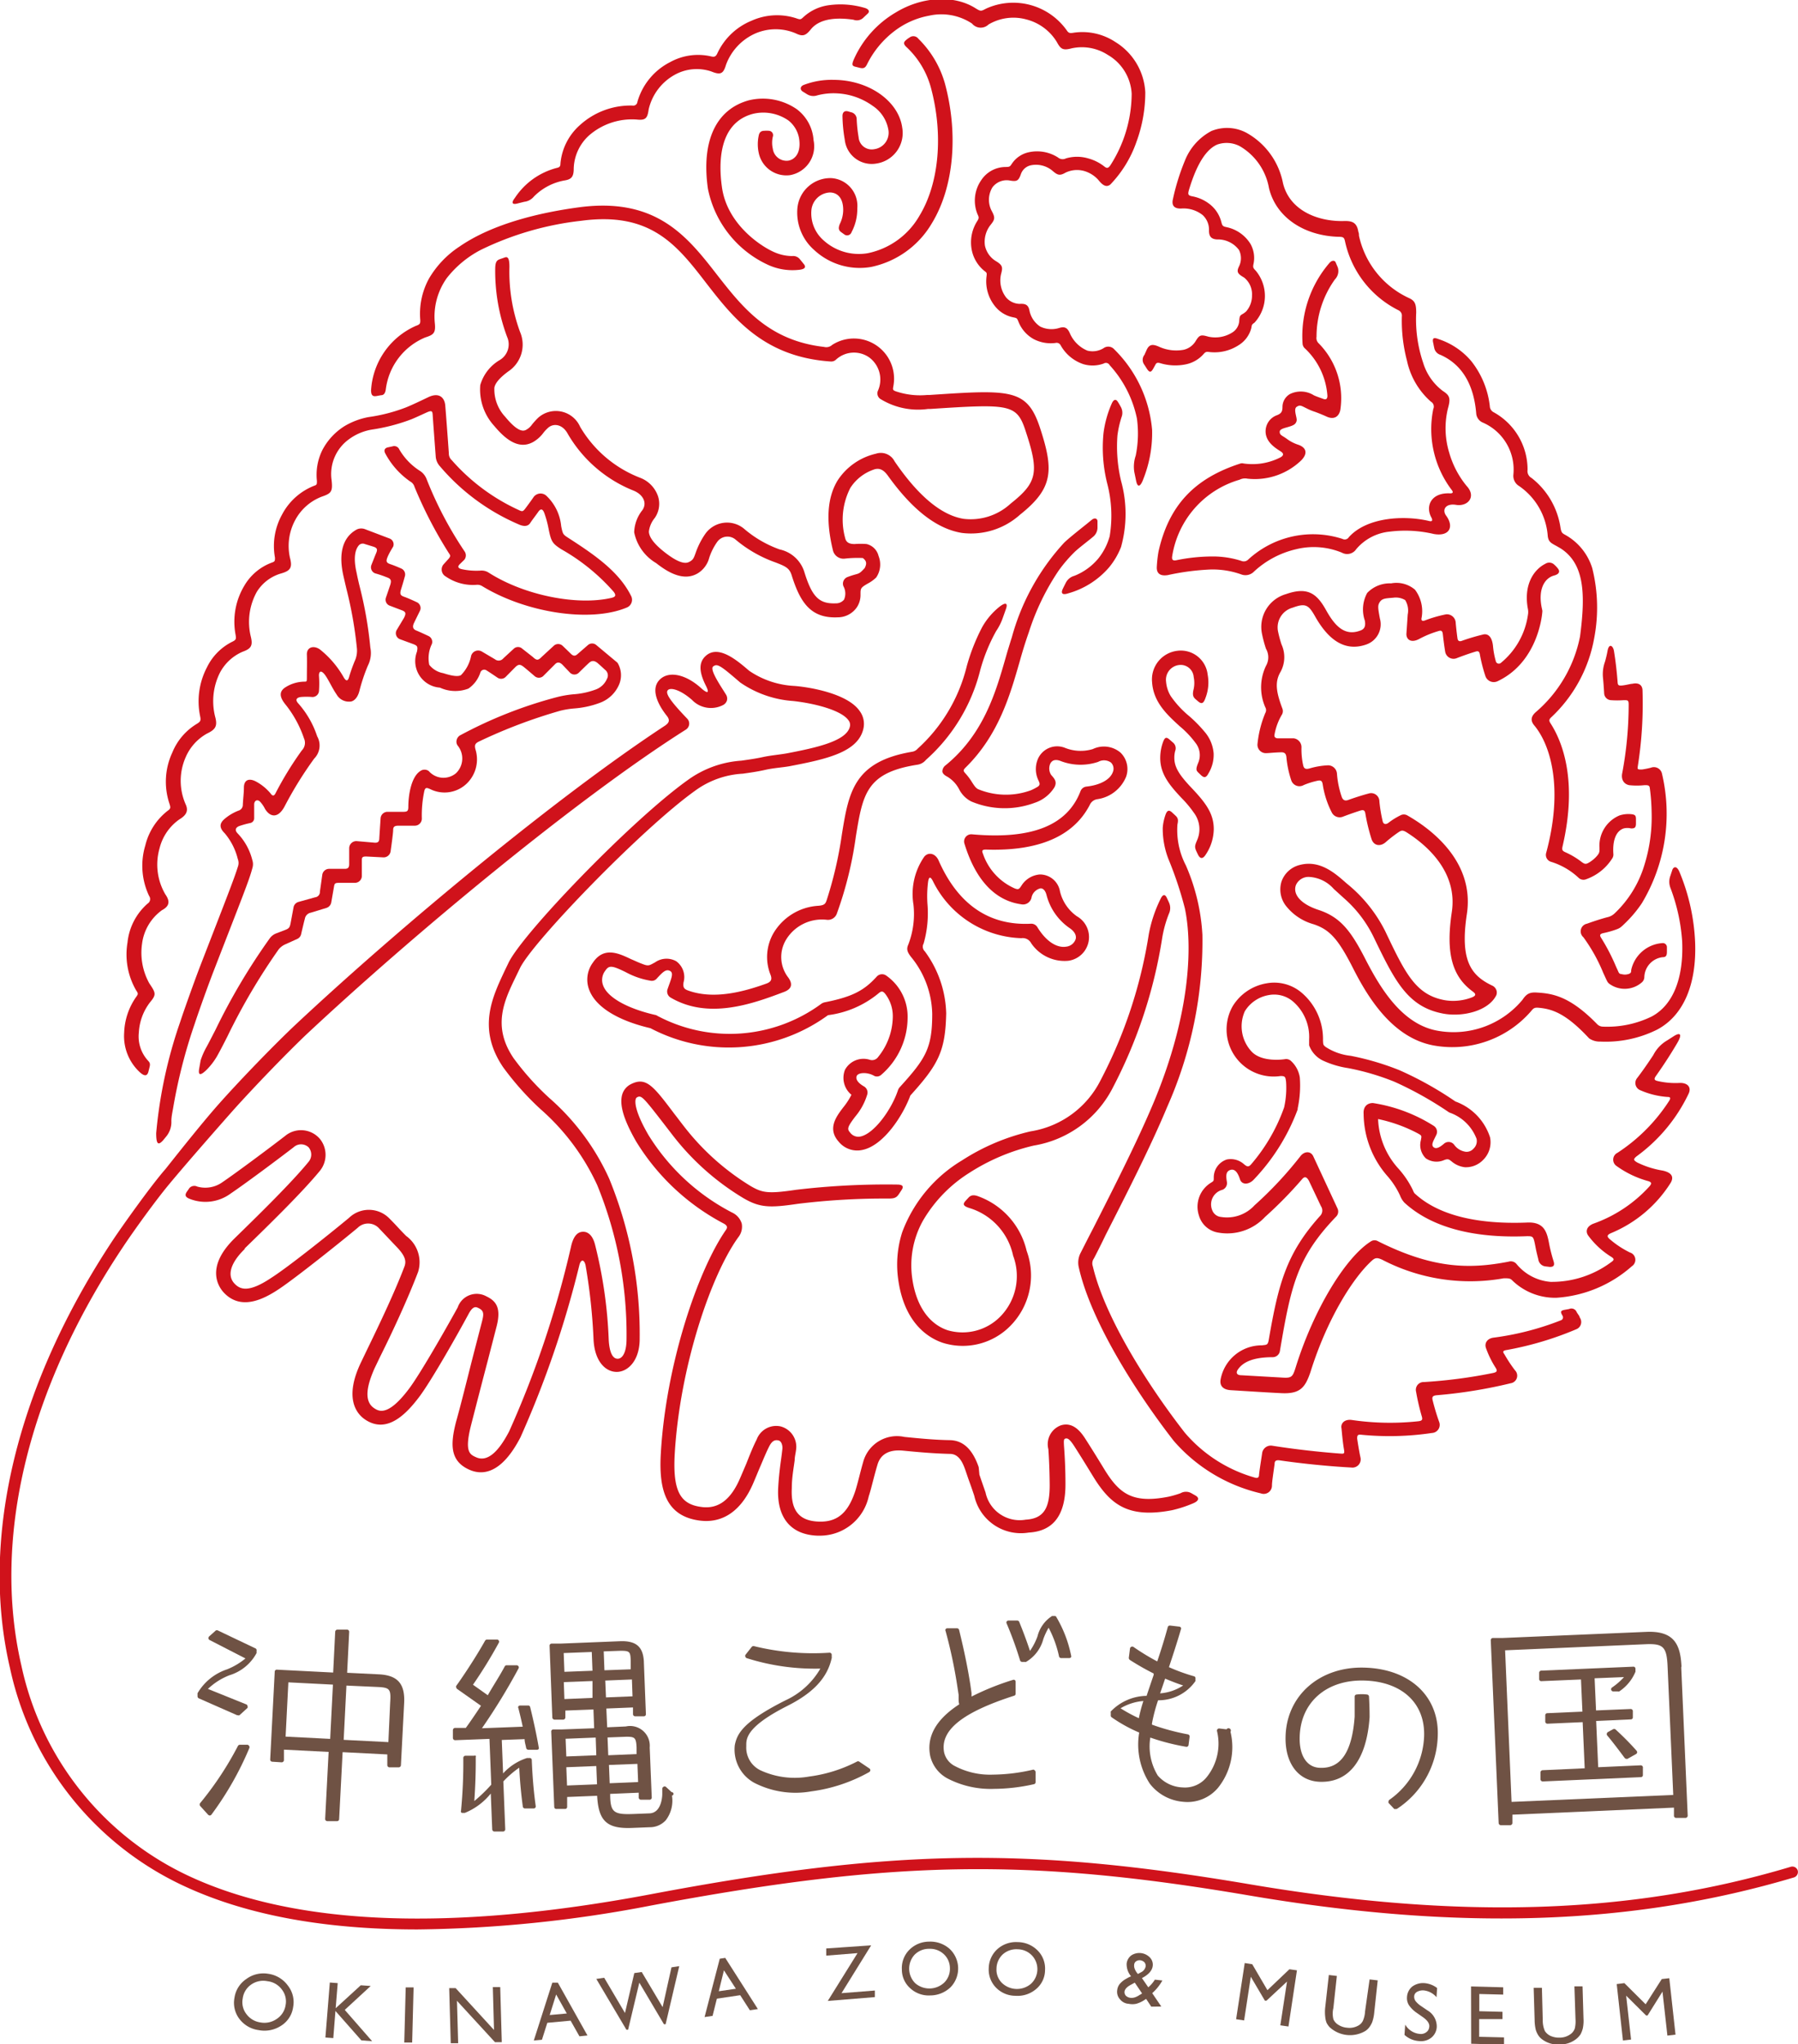 <svg id="レイヤー_2" data-name="レイヤー 2" xmlns="http://www.w3.org/2000/svg" viewBox="0 0 150.46 171"><defs><style>.cls-1{fill:#6f5244;}.cls-2{fill:#d0121b;}</style></defs><path class="cls-1" d="M117.55,175.38a2.44,2.44,0,0,1,1.65,1,2.23,2.23,0,0,1,.43,1.79,2.19,2.19,0,0,1-1,1.55,2.54,2.54,0,0,1-1.89.37,2.41,2.41,0,0,1-1.61-.94,2.22,2.22,0,0,1-.41-1.76,2.29,2.29,0,0,1,1-1.58A2.41,2.41,0,0,1,117.55,175.38Zm-.07.62a1.76,1.76,0,0,0-1.36.28,1.67,1.67,0,0,0-.71,1.17,1.62,1.62,0,0,0,.31,1.3,1.76,1.76,0,0,0,1.18.7,1.8,1.8,0,0,0,1.35-.29A1.68,1.68,0,0,0,119,178a1.62,1.62,0,0,0-.31-1.3A1.73,1.73,0,0,0,117.48,176Z" transform="translate(-95.1 -10.27)"/><path class="cls-1" d="M125.29,176.34l.83.06-2.17,2,2.29,2.62-.9-.07-2.17-2.46-.18,2.27-.66-.05.37-4.6.66.05-.17,2.1Z" transform="translate(-95.1 -10.27)"/><path class="cls-1" d="M129.05,176.52l.66,0-.12,4.61-.66,0Z" transform="translate(-95.1 -10.27)"/><path class="cls-1" d="M136.34,176.49l.62,0,.13,4.61h-.57l-3.18-3.46.1,3.55h-.62l-.13-4.61h.54l3.21,3.5Z" transform="translate(-95.1 -10.27)"/><path class="cls-1" d="M141.32,176.12l.46,0,2.48,4.42-.67.07-.74-1.31-1.95.18-.45,1.42-.68.06Zm1.21,2.58-.89-1.59-.54,1.72Z" transform="translate(-95.1 -10.27)"/><path class="cls-1" d="M151.29,174.84l.65-.1-1.14,4.86-.14,0-2.06-3.48-.94,3.94-.14,0L145,175.81l.66-.1,1.74,2.95.78-3.34.62-.09,1.75,2.94Z" transform="translate(-95.1 -10.27)"/><path class="cls-1" d="M155.33,174.12l.46-.07,2.73,4.28-.67.1-.81-1.26-1.95.29-.36,1.44-.67.1Zm1.35,2.51-1-1.54-.43,1.75Z" transform="translate(-95.1 -10.27)"/><path class="cls-1" d="M164.24,173.26,168,173l-2.48,4,2.79-.22,0,.55-3.94.32,2.49-4-2.62.21Z" transform="translate(-95.1 -10.27)"/><path class="cls-1" d="M172.85,172.69a2.42,2.42,0,0,1,1.71.6,2.25,2.25,0,0,1,.08,3.22,2.47,2.47,0,0,1-1.71.68,2.27,2.27,0,0,1-1.66-.6,2.08,2.08,0,0,1-.7-1.57,2.16,2.16,0,0,1,.62-1.64A2.33,2.33,0,0,1,172.85,172.69Zm0,.6a1.68,1.68,0,0,0-1.22.5,1.72,1.72,0,0,0,.06,2.38,1.81,1.81,0,0,0,2.44-.07,1.61,1.61,0,0,0,.46-1.21,1.59,1.59,0,0,0-.52-1.16A1.67,1.67,0,0,0,172.89,173.29Z" transform="translate(-95.1 -10.27)"/><path class="cls-1" d="M180.27,172.73a2.37,2.37,0,0,1,1.67.71,2.13,2.13,0,0,1,.61,1.64,2.07,2.07,0,0,1-.74,1.57,2.39,2.39,0,0,1-1.74.57,2.28,2.28,0,0,1-1.63-.69,2.15,2.15,0,0,1-.6-1.62,2.21,2.21,0,0,1,.73-1.6A2.34,2.34,0,0,1,180.27,172.73Zm0,.6a1.7,1.7,0,0,0-1.25.42,1.65,1.65,0,0,0-.53,1.19,1.55,1.55,0,0,0,.44,1.19,1.81,1.81,0,0,0,2.44.09,1.67,1.67,0,0,0,.09-2.37A1.68,1.68,0,0,0,180.27,173.33Z" transform="translate(-95.1 -10.27)"/><path class="cls-1" d="M191.44,178.13l-.43-.65-.25.16h0a2.41,2.41,0,0,1-.58.25,1.55,1.55,0,0,1-.63,0,1,1,0,0,1-.73-.38.92.92,0,0,1-.23-.76,1,1,0,0,1,.22-.53,1.91,1.91,0,0,1,.56-.44h0a2.66,2.66,0,0,1,.38-.19,1.56,1.56,0,0,1-.37-1.07,1,1,0,0,1,.39-.68,1.23,1.23,0,0,1,1.56.18.86.86,0,0,1,.23.72q-.08.57-.9,1l0,0,.53.77a2.65,2.65,0,0,0,.55-.64l.63.07a4.08,4.08,0,0,1-.85,1.06l.76,1.12Zm-.92-1,.15-.11-.61-.9-.29.16q-.53.27-.57.6a.45.45,0,0,0,.12.34.67.67,0,0,0,.37.17.89.89,0,0,0,.41-.05A1.65,1.65,0,0,0,190.52,177.11Zm-.21-1.73.26-.14a.69.69,0,0,0,.4-.5.46.46,0,0,0-.1-.34.58.58,0,0,0-.34-.17.51.51,0,0,0-.35.08.37.37,0,0,0-.17.28.72.72,0,0,0,.06.39A1.29,1.29,0,0,0,190.31,175.38Z" transform="translate(-95.1 -10.27)"/><path class="cls-1" d="M203,175l.63.09-.71,4.7-.68-.1.56-3.66-1.72,1.6-.13,0-1.18-2-.56,3.65-.67-.1.72-4.7.63.1,1.27,2.17Z" transform="translate(-95.1 -10.27)"/><path class="cls-1" d="M209.71,175.85l.68.08-.29,2.68a3.37,3.37,0,0,1-.17.81,2,2,0,0,1-.25.44,1.3,1.3,0,0,1-.32.3,2.52,2.52,0,0,1-3-.32,1.78,1.78,0,0,1-.25-.36A1.83,1.83,0,0,1,206,179a3.38,3.38,0,0,1,0-.84l.3-2.68.67.08-.29,2.68a2,2,0,0,0,0,.94,1,1,0,0,0,.42.47,1.58,1.58,0,0,0,.72.24,1.51,1.51,0,0,0,1-.21.9.9,0,0,0,.33-.37,2.22,2.22,0,0,0,.18-.78Z" transform="translate(-95.1 -10.27)"/><path class="cls-1" d="M214.16,179l-.5-.35A2.45,2.45,0,0,1,213,178a1.1,1.1,0,0,1-.16-.67,1.21,1.21,0,0,1,.45-.89,1.53,1.53,0,0,1,1-.28,2,2,0,0,1,1.07.41l-.05.77a1.61,1.61,0,0,0-1.07-.57,1,1,0,0,0-.56.12.46.46,0,0,0-.24.38.64.64,0,0,0,.13.41,2.1,2.1,0,0,0,.48.42l.5.34a1.56,1.56,0,0,1,.78,1.38,1.23,1.23,0,0,1-.45.9,1.38,1.38,0,0,1-1,.29,2,2,0,0,1-1.25-.52l.06-.86a1.57,1.57,0,0,0,1.22.78.75.75,0,0,0,.54-.14.59.59,0,0,0,.25-.43C214.75,179.56,214.56,179.28,214.16,179Z" transform="translate(-95.1 -10.27)"/><path class="cls-1" d="M218.2,176.44l2.69.07v.61l-2-.05,0,1.44,1.94.05v.61l-1.95,0,0,1.48,2.08.05,0,.61-2.75-.08Z" transform="translate(-95.1 -10.27)"/><path class="cls-1" d="M226.85,176.43l.68,0,.08,2.7a3.14,3.14,0,0,1-.06.83,2.31,2.31,0,0,1-.18.47,1.75,1.75,0,0,1-.28.33,2.14,2.14,0,0,1-1.46.53,2.18,2.18,0,0,1-1.5-.44,1.3,1.3,0,0,1-.3-.32,1.89,1.89,0,0,1-.21-.45,3.67,3.67,0,0,1-.1-.84l-.08-2.69.69,0,.07,2.7a2.18,2.18,0,0,0,.18.92,1.14,1.14,0,0,0,.48.41,1.72,1.72,0,0,0,.74.14,1.53,1.53,0,0,0,1-.35,1,1,0,0,0,.28-.41,2.64,2.64,0,0,0,.06-.79Z" transform="translate(-95.1 -10.27)"/><path class="cls-1" d="M234.16,175.82l.63-.07.52,4.72-.68.08-.41-3.68-1.25,2h-.12l-1.67-1.66.41,3.67-.68.08-.52-4.72.64-.08,1.78,1.77Z" transform="translate(-95.1 -10.27)"/><path class="cls-1" d="M183.38,145.45h-.24a2.83,2.83,0,0,0-1.22,1.7,5.2,5.2,0,0,1-.63,1.22c-.22-.67-.49-1.42-.9-2.43a.18.18,0,0,0-.17-.11h-.73a.18.18,0,0,0-.15.08.17.17,0,0,0,0,.17,30.38,30.38,0,0,1,1.12,3.08.18.18,0,0,0,.17.13h.23a.17.17,0,0,0,.1,0,3.15,3.15,0,0,0,1.45-1.92,5.83,5.83,0,0,1,.44-.94,9.29,9.29,0,0,1,.87,2.39.18.18,0,0,0,.18.15h.69a.21.21,0,0,0,.14-.07.2.2,0,0,0,0-.15,10.3,10.3,0,0,0-1.22-3.19A.16.16,0,0,0,183.38,145.45Z" transform="translate(-95.1 -10.27)"/><path class="cls-1" d="M181.53,158.31a15.31,15.31,0,0,1-3.36.41A6.31,6.31,0,0,1,175,158a1.71,1.71,0,0,1-.89-1.12c-.37-1.85,1.49-3.36,5.85-4.76a.17.17,0,0,0,.13-.17v-1a.18.18,0,0,0-.08-.15.21.21,0,0,0-.16,0,21.83,21.83,0,0,0-3.45,1.39v0l0-.29-.09-.64v0c-.21-1.38-.53-2.94-.95-4.64a.17.17,0,0,0-.17-.14h-.82a.17.17,0,0,0-.14.07.16.16,0,0,0,0,.16,40.82,40.82,0,0,1,1,4.75l.09.59,0,.31c0,.16,0,.32.05.48-1.93,1.25-2.75,2.69-2.43,4.31a2.88,2.88,0,0,0,1.43,1.88,7.82,7.82,0,0,0,3.92.88,15.44,15.44,0,0,0,3.33-.39.17.17,0,0,0,.14-.17v-.84a.17.17,0,0,0-.07-.14A.14.14,0,0,0,181.53,158.31Z" transform="translate(-95.1 -10.27)"/><path class="cls-1" d="M115.82,156.22l-.64,0a.19.19,0,0,0-.17.1,27.19,27.19,0,0,1-3.16,4.78.2.2,0,0,0,0,.24l.67.74a.26.26,0,0,0,.13.06h0a.21.21,0,0,0,.14-.07,26.48,26.48,0,0,0,3.17-5.56.2.2,0,0,0,0-.17A.24.24,0,0,0,115.82,156.22Z" transform="translate(-95.1 -10.27)"/><path class="cls-1" d="M116.5,148.17l-3.15-1.5a.18.18,0,0,0-.2,0l-.55.49a.25.25,0,0,0-.06.16.21.21,0,0,0,.1.14l3,1.54a5.74,5.74,0,0,1-1.53.91,4.5,4.5,0,0,0-2.48,2,.25.25,0,0,0,0,.07v.18a.19.19,0,0,0,.11.18l3.2,1.41H115a.18.18,0,0,0,.14,0l.67-.61a.18.18,0,0,0,0-.16.16.16,0,0,0-.11-.14l-3.2-1.29a5.5,5.5,0,0,1,1.79-1.14,3.84,3.84,0,0,0,2.28-1.86s0,0,0-.06v-.13A.18.18,0,0,0,116.5,148.17Z" transform="translate(-95.1 -10.27)"/><path class="cls-1" d="M126.81,150.33l-2.66-.13.17-3.42a.18.18,0,0,0-.17-.19l-.81,0a.19.19,0,0,0-.19.18l-.17,3.41-4.7-.24a.17.17,0,0,0-.19.17l-.38,7.34a.18.18,0,0,0,.18.19l.78.05a.19.19,0,0,0,.19-.18l0-.88,3.74.19-.29,5.6a.18.18,0,0,0,.17.19l.81,0a.17.17,0,0,0,.19-.17l.29-5.6,3.74.19,0,.88a.19.19,0,0,0,.17.2l.78,0a.19.19,0,0,0,.19-.18l.27-5.2C129,151.12,128.38,150.41,126.81,150.33Zm-.06,1.06c1,.05,1.07.21,1,1.32L127.6,156l-3.74-.19.23-4.54ZM119,155.54l.23-4.54,3.73.19-.23,4.54Z" transform="translate(-95.1 -10.27)"/><path class="cls-1" d="M139.35,152.94l-.74,0a.17.17,0,0,0-.13.07.14.14,0,0,0,0,.15c.12.48.25,1,.36,1.55l-3.41.13a52.13,52.13,0,0,0,3.06-5,.17.17,0,0,0,0-.18.19.19,0,0,0-.16-.09l-.84,0a.19.19,0,0,0-.15.09c-.45.85-1,1.67-1.42,2.42l-1.24-.88a38.82,38.82,0,0,0,2.16-3.51.17.17,0,0,0,0-.18.17.17,0,0,0-.16-.09l-.84,0a.2.2,0,0,0-.15.1c-1,1.78-2.19,3.46-2.2,3.48l-.21.29a.17.17,0,0,0,0,.14.19.19,0,0,0,.07.12l2,1.41c-.58.88-1.05,1.55-1.27,1.85l-.9,0a.19.19,0,0,0-.18.19l0,.67a.19.19,0,0,0,.19.17l2.87-.11.15,3.83a12.88,12.88,0,0,1-1.42,1.37c.09-1.25.13-2.54.12-3.66a.19.19,0,0,0,0-.13.19.19,0,0,0-.14,0l-.72,0a.18.18,0,0,0-.18.18,41.88,41.88,0,0,1-.19,4.41.24.24,0,0,0,0,.14.16.16,0,0,0,.14.05H134a5.38,5.38,0,0,0,2.17-1.62l.12,3a.19.19,0,0,0,.19.18l.72,0a.19.19,0,0,0,.18-.19l-.16-4a8.09,8.09,0,0,1,1.33-1.15c.06,1.16.16,2.23.3,3.25a.18.18,0,0,0,.19.16l.72,0a.17.17,0,0,0,.17-.2c-.21-1.5-.29-2.85-.33-3.85a.17.17,0,0,0-.19-.17h-.21a4.59,4.59,0,0,0-2,1.29l-.11-2.8,1.91-.07c0,.25.09.5.13.74a.19.19,0,0,0,.19.15l.73,0a.17.17,0,0,0,.13-.07.18.18,0,0,0,0-.14c-.17-1-.45-2.29-.71-3.34A.19.19,0,0,0,139.35,152.94Z" transform="translate(-95.1 -10.27)"/><path class="cls-1" d="M151.31,160.19l-.49-.45a.17.17,0,0,0-.2,0,.19.19,0,0,0-.1.17l0,.45s0,1.56-1.07,1.6l-1.29.05c-1.71.07-2-.12-2-1.68l2.39-.1v.41a.19.19,0,0,0,.19.18l.72,0a.18.18,0,0,0,.18-.18l-.17-4.15s0,0,0,0a.43.43,0,0,1,0-.05,1.65,1.65,0,0,0-2-1.75l-1.56.07-.07-1.57,2.23-.09,0,.57a.18.18,0,0,0,.19.17l.72,0a.17.17,0,0,0,.17-.19l-.17-4.35a.08.08,0,0,0,0,0s0,0,0-.05c-.07-1.24-.66-1.74-2-1.69l-5,.2h-.36l-.36,0a.17.17,0,0,0-.17.18l.23,6a.19.19,0,0,0,.19.18l.73,0a.19.19,0,0,0,.17-.19l0-.57,2.35-.09.06,1.57-2.7.1-.36,0h-.36a.17.17,0,0,0-.17.19l.25,6.29a.17.17,0,0,0,.19.17l.72,0a.17.17,0,0,0,.17-.18l0-.82,2.51-.1c.11,2.11.82,2.77,2.9,2.69l1.51-.06a1.8,1.8,0,0,0,1.33-.58,2.69,2.69,0,0,0,.52-2.07A.14.14,0,0,0,151.31,160.19Zm-5.25-2.28,2.38-.09.06,1.52-2.38.1ZM145,157.1l-2.51.1-.06-1.48,2.52-.1Zm1,0-.06-1.49,1.57-.06c.72,0,.82.08.86.9l0,.55Zm-3.51,1L145,158l.06,1.53-2.51.1Zm5.49-7.34.05,1.41-2.22.09-.06-1.41Zm-3.3-.73-2.35.09-.06-1.57,2.35-.09Zm0,.86,0,1.41-2.35.1-.05-1.42Zm1-.9-.06-1.58,1.41-.05c.79,0,.82.09.85.84l0,.71Z" transform="translate(-95.1 -10.27)"/><path class="cls-1" d="M167,157.63a.19.19,0,0,0-.19,0,12.11,12.11,0,0,1-4,1.25,6.84,6.84,0,0,1-4.07-.52,2.1,2.1,0,0,1-1.19-2l0-.14c0-.59.13-1.58,3.46-3.26,2.16-1.09,3.33-2.35,3.69-4a.06.06,0,0,0,0-.06l0-.22a.18.18,0,0,0-.18-.16,20.77,20.77,0,0,1-6.33-.55.2.2,0,0,0-.19.07l-.52.66a.2.2,0,0,0,0,.17.17.17,0,0,0,.12.11,18.88,18.88,0,0,0,6.15.87,6.49,6.49,0,0,1-2.91,2.65c-3.6,1.81-4.06,2.81-4.25,3.75a.23.23,0,0,1,0,0h0a3.17,3.17,0,0,0,1.62,3.15,7.55,7.55,0,0,0,4.78.72,13.5,13.5,0,0,0,4.84-1.61.2.2,0,0,0,.1-.15.17.17,0,0,0-.07-.15Z" transform="translate(-95.1 -10.27)"/><path class="cls-1" d="M235.81,149.66a.43.43,0,0,0,0,0c-.09-1.86-.64-3-3-2.88l-12,.51-.39,0-.39,0a.18.18,0,0,0-.18.19l.66,15.29a.19.19,0,0,0,.19.18l.78,0a.19.19,0,0,0,.18-.19l0-.69,13.52-.59,0,.69a.18.18,0,0,0,.19.17l.78,0a.19.19,0,0,0,.18-.19l-.54-12.39ZM221.59,161l-.54-12.68,11.78-.51c1.48-.06,1.75.23,1.82,1.93l.47,10.68Z" transform="translate(-95.1 -10.27)"/><path class="cls-1" d="M230.28,154.93a.2.2,0,0,0-.21,0l-.42.23a.2.2,0,0,0-.06.28c.23.26.81,1,1.46,1.88a.21.21,0,0,0,.16.08.13.13,0,0,0,.08,0L232,157a.19.19,0,0,0,.1-.13.21.21,0,0,0-.05-.15C231.32,155.89,230.62,155.24,230.28,154.93Z" transform="translate(-95.1 -10.27)"/><path class="cls-1" d="M232.42,157.94l-3.58.16-.17-3.87,2.9-.13a.17.17,0,0,0,.17-.18l0-.52a.18.18,0,0,0-.19-.17l-2.89.12-.12-2.69,2.46-.1a5.62,5.62,0,0,1-1,.87.18.18,0,0,0-.07.21.19.19,0,0,0,.18.12l.39,0a.17.17,0,0,0,.1,0,3.67,3.67,0,0,0,1.36-1.65s0,0,0-.07v-.18a.17.17,0,0,0-.19-.17l-7.7.33a.18.18,0,0,0-.17.19l0,.52a.17.17,0,0,0,.19.17l3.31-.14.12,2.69-2.94.13a.17.17,0,0,0-.17.18l0,.52a.18.18,0,0,0,.19.18l2.94-.13.17,3.86-3.53.16a.19.19,0,0,0-.17.19l0,.58a.19.19,0,0,0,.19.17l8.21-.36a.17.17,0,0,0,.17-.19l0-.57A.19.19,0,0,0,232.42,157.94Z" transform="translate(-95.1 -10.27)"/><path class="cls-1" d="M197.74,154.93l-.6-.07a.18.18,0,0,0-.2.21,4.47,4.47,0,0,1-.87,3.87,2.33,2.33,0,0,1-2,.85,2.88,2.88,0,0,1-2.09-1,4.69,4.69,0,0,1-.62-3.17,18.46,18.46,0,0,0,3,.77h0a.17.17,0,0,0,.2-.15l.09-.7a.18.18,0,0,0-.15-.19,19.19,19.19,0,0,1-3-.81s0-.07,0-.11a14.09,14.09,0,0,1,.51-1.93,3.76,3.76,0,0,0,3.13-1.61.19.19,0,0,0,0-.07v-.13a.17.17,0,0,0-.13-.2,15.57,15.57,0,0,1-2.09-.76c.35-1.05.7-2.13,1-3.16a.16.16,0,0,0,0-.15.22.22,0,0,0-.13-.08l-.77-.09a.18.18,0,0,0-.2.13c-.25.93-.55,1.89-.88,2.87a19.15,19.15,0,0,1-2-1.22.19.19,0,0,0-.18,0,.19.19,0,0,0-.1.14l-.1.78a.23.23,0,0,0,.08.17,21.76,21.76,0,0,0,2,1.14s0,.08,0,.12c-.21.62-.41,1.2-.59,1.75a4.23,4.23,0,0,0-3,1.31.19.19,0,0,0,0,.09l0,.22a.18.18,0,0,0,.07.17,12.56,12.56,0,0,0,2.31,1.28,6,6,0,0,0,.89,4.28,3.92,3.92,0,0,0,2.78,1.51,3.34,3.34,0,0,0,2.92-1.16,5.43,5.43,0,0,0,1.05-4.69A.19.19,0,0,0,197.74,154.93Zm-5.14-4.24c.51.21,1,.41,1.51.57a4,4,0,0,1-1.93.66Q192.39,151.32,192.6,150.69ZM190.4,154a12.81,12.81,0,0,1-1.53-.83,4.44,4.44,0,0,1,1.91-.61A12.5,12.5,0,0,0,190.4,154Z" transform="translate(-95.1 -10.27)"/><path class="cls-1" d="M209.3,149.77c-3.73-.12-6.52,2.3-6.62,5.73-.07,2.27,1.07,3.77,2.89,3.82,2.42.07,3.89-1.84,4.14-5.4,0-.26,0-.84-.05-1.73a.18.18,0,0,0-.16-.17,3.32,3.32,0,0,0-.89,0,.17.17,0,0,0-.15.18c0,.86,0,1.43,0,1.66-.21,2.93-1.14,4.34-2.85,4.29-1.13,0-1.8-1-1.75-2.6.08-2.9,2.26-4.79,5.41-4.7s5.12,1.9,5,4.71a6.81,6.81,0,0,1-2.88,5.25.18.18,0,0,0-.09.13.2.2,0,0,0,0,.15l.47.5a.19.19,0,0,0,.13,0,.15.15,0,0,0,.09,0,7.52,7.52,0,0,0,3.42-6C215.59,152.22,213.11,149.88,209.3,149.77Z" transform="translate(-95.1 -10.27)"/><path class="cls-2" d="M187.19,100.65a7.93,7.93,0,0,1-5.85,4.26,18,18,0,0,0-5.74,2.43,11.82,11.82,0,0,0-5,6,8.89,8.89,0,0,0-.33,4h0c.52,3.66,2.56,4.87,3.73,5.26a5.58,5.58,0,0,0,5.63-1.4,6,6,0,0,0,1.38-6.3,6.4,6.4,0,0,0-4-4.54c-.4-.16-.65-.13-.85.08l-.25.27c-.23.26-.26.42.27.6a5.32,5.32,0,0,1,3.7,4,4.84,4.84,0,0,1-1.07,5.09,4.43,4.43,0,0,1-4.43,1.14c-1.57-.54-2.62-2.07-2.94-4.32a7.66,7.66,0,0,1,.89-4.83h0a11.66,11.66,0,0,1,3.87-4h0a17.09,17.09,0,0,1,5.4-2.29h0a9.09,9.09,0,0,0,6.62-4.84,40.42,40.42,0,0,0,4.14-12.56,9.72,9.72,0,0,1,.56-2,1.11,1.11,0,0,0,0-.94c-.06-.14-.13-.28-.19-.41-.14-.28-.32-.28-.5.09a11.27,11.27,0,0,0-1,3A39.34,39.34,0,0,1,187.19,100.65Z" transform="translate(-95.1 -10.27)"/><path class="cls-2" d="M162.37,17.37c-.36.14-.32.44-.06.58l.29.18a1,1,0,0,0,.88.12,5.37,5.37,0,0,1,1.67-.17,5.59,5.59,0,0,1,3,1.06,3,3,0,0,1,1.28,1.93h0a1.39,1.39,0,0,1-1.17,1.68,1.1,1.1,0,0,1-1.31-1,11.8,11.8,0,0,1-.16-1.5.59.59,0,0,0-.47-.59l-.24-.07c-.3-.09-.49.07-.48.41a12.47,12.47,0,0,0,.19,1.95,2.27,2.27,0,0,0,2.65,2,2.58,2.58,0,0,0,2.16-3c-.3-2.23-2.8-4-5.76-4h0A6.54,6.54,0,0,0,162.37,17.37Z" transform="translate(-95.1 -10.27)"/><path class="cls-2" d="M195.15,68.76l.22.19c.31.26.46.14.62-.33a3.57,3.57,0,0,0,.17-1.91,2.26,2.26,0,0,0-2.54-2,2.41,2.41,0,0,0-2.11,2.64c.11,1.67,1.28,2.73,2.31,3.67a8,8,0,0,1,1.32,1.39,1.65,1.65,0,0,1,.23,1.67c-.22.53-.17.64,0,.81l.25.24c.25.22.41.21.61-.17a3,3,0,0,0,.43-1.66,3.14,3.14,0,0,0-.77-1.83v0h0a11.21,11.21,0,0,0-1.28-1.3,8.23,8.23,0,0,1-1.54-1.67h0a2.73,2.73,0,0,1-.39-1.2,1.24,1.24,0,0,1,1.08-1.4,1.09,1.09,0,0,1,1.23,1,2.43,2.43,0,0,1,0,1C194.88,68.34,194.91,68.56,195.15,68.76Z" transform="translate(-95.1 -10.27)"/><path class="cls-2" d="M161.77,19.4a5,5,0,0,0-4-.74c-2.75.75-4,3.4-3.43,7.4a8.93,8.93,0,0,0,5.13,6.41,4.93,4.93,0,0,0,2.58.36c.47-.07.5-.26.29-.5l-.3-.37a.72.72,0,0,0-.65-.27,3.73,3.73,0,0,1-1.46-.31c-1.08-.45-4-2.32-4.42-5.48-.28-2-.28-5.32,2.57-6.1a3.69,3.69,0,0,1,3,.55,2.44,2.44,0,0,1,.92,1.77h0c.08,1.05-.45,1.51-.93,1.59a1.16,1.16,0,0,1-1.3-1,2.2,2.2,0,0,1,0-1,.37.37,0,0,0-.33-.5,2.65,2.65,0,0,0-.38,0c-.27,0-.42.13-.47.41a3.43,3.43,0,0,0,0,1.43,2.36,2.36,0,0,0,2.63,1.87A2.45,2.45,0,0,0,163.18,22,3.53,3.53,0,0,0,161.77,19.4Z" transform="translate(-95.1 -10.27)"/><path class="cls-2" d="M106.84,100c.41.35.59.24.68-.08l.09-.36c.09-.33,0-.43-.11-.55a3,3,0,0,1-.78-2.38,4.52,4.52,0,0,1,.93-2.51c.56-.67.48-.79-.06-1.6a5.27,5.27,0,0,1-.6-3.32,4.09,4.09,0,0,1,1.66-2.79c.6-.32.72-.71.29-1.32a4.93,4.93,0,0,1-.49-3.85,4.18,4.18,0,0,1,1.65-2.42c.55-.33.81-.69.53-1.28a4.88,4.88,0,0,1,0-3.91,4.12,4.12,0,0,1,1.8-2c.71-.34.89-.63.67-1.42a5.31,5.31,0,0,1,.4-3.66,3.88,3.88,0,0,1,1.9-1.76c.72-.26.88-.51.68-1.3a5.18,5.18,0,0,1,.51-3.71,3.54,3.54,0,0,1,2-1.53c.81-.23,1-.48.77-1.34a4.55,4.55,0,0,1,.43-3.11,4.23,4.23,0,0,1,2.28-2c.76-.26.88-.43.78-1.35a3.59,3.59,0,0,1,1.43-3.42,4.45,4.45,0,0,1,1.91-.82,15.84,15.84,0,0,0,3.32-.86h0c.21-.08.84-.37,1.3-.58s.48-.08.5.25.19,2.61.25,3.41a1.35,1.35,0,0,0,.35.84,17.88,17.88,0,0,0,6.56,4.85c.47.22.81.19,1-.1s.47-.64.67-.93.37-.27.51.1a8.58,8.58,0,0,1,.35,1.28c.22,1.13.33,1.26,1.06,1.74a16.82,16.82,0,0,1,4.39,3.56c.21.28.19.42-.17.51-2.85.67-7.29-.19-10.29-2.11a1.08,1.08,0,0,0-.65-.17,5.78,5.78,0,0,1-1.56-.11c-.4-.08-.38-.25-.21-.42l.39-.38a.59.59,0,0,0,0-.72,31.37,31.37,0,0,1-3.18-6.07,1.41,1.41,0,0,0-.57-.66,5.24,5.24,0,0,1-1.7-1.78.46.46,0,0,0-.57-.25l-.37.08c-.28.06-.37.25-.23.51a6.65,6.65,0,0,0,2.09,2.35.72.72,0,0,1,.35.43,35.51,35.51,0,0,0,2.88,5.56c.13.19.16.24,0,.45l-.46.51a.67.67,0,0,0,.21,1,4,4,0,0,0,2.58.69.75.75,0,0,1,.46.11c3.67,2.24,9.05,3.06,12.08,1.8a.7.7,0,0,0,.37-1c-1-2-3-3.39-5.22-4.82-.46-.3-.48-.3-.62-1a4,4,0,0,0-1.21-2.51.72.72,0,0,0-1.13.13c-.12.17-.36.51-.67.92-.2.26-.26.25-.55.11a16.68,16.68,0,0,1-5.6-4.17.74.74,0,0,1-.24-.57c-.06-.88-.24-3.31-.3-4s-.54-1.12-1.43-.69c-.63.3-1.27.61-1.83.84a14.07,14.07,0,0,1-3.16.82,6.12,6.12,0,0,0-2,.75,5.21,5.21,0,0,0-1.86,2,4.67,4.67,0,0,0-.46,2.59c0,.27,0,.33-.22.4a5.16,5.16,0,0,0-2.7,2.42,5.42,5.42,0,0,0-.59,3.6c0,.25,0,.32-.23.4a4.45,4.45,0,0,0-2.32,1.92,5.86,5.86,0,0,0-.75,4.11c.06.35.07.44-.29.61a4.66,4.66,0,0,0-2.1,2.13,6.13,6.13,0,0,0-.57,4.11c.08.37,0,.44-.26.61a5,5,0,0,0-2.07,2.41,5.78,5.78,0,0,0-.25,4.25c.12.37.12.44-.15.63a5.24,5.24,0,0,0-1.86,2.89,5.88,5.88,0,0,0,.32,4.23.44.44,0,0,1-.12.63,5,5,0,0,0-1.69,3.26,6,6,0,0,0,.72,4c.17.26.2.29,0,.56a5.51,5.51,0,0,0-1,3A4.11,4.11,0,0,0,106.84,100Z" transform="translate(-95.1 -10.27)"/><path class="cls-2" d="M168,32.6h0a7.72,7.72,0,0,0,5.09-3.67c1.83-3,2.23-7.47,1.07-11.72a8.48,8.48,0,0,0-2.21-3.7.52.52,0,0,0-.74-.1,1.78,1.78,0,0,0-.31.23c-.24.2-.16.37.08.59a7.22,7.22,0,0,1,2,3.3c1.08,3.94.72,8.07-.94,10.79a6.48,6.48,0,0,1-4.32,3.13A4.39,4.39,0,0,1,164,30.36a3,3,0,0,1-1-2.51,1.63,1.63,0,0,1,1.54-1.48c.52,0,1.09.32,1.12,1.39a2.68,2.68,0,0,1-.27,1.22c-.16.37-.11.56.1.71l.25.18a.39.39,0,0,0,.62-.18,4.12,4.12,0,0,0,.48-2,2.32,2.32,0,0,0-2.18-2.52,2.77,2.77,0,0,0-2.83,2.49,4.17,4.17,0,0,0,1.41,3.53A5.59,5.59,0,0,0,168,32.6Z" transform="translate(-95.1 -10.27)"/><path class="cls-2" d="M138.37,27.3l.6-.15a1.22,1.22,0,0,0,.81-.44,4.79,4.79,0,0,1,2.53-1.34c.62-.09.8-.32.8-1a3.89,3.89,0,0,1,1.27-2.76,5.47,5.47,0,0,1,4-1.34c.74.08.9-.1,1-.84a4.44,4.44,0,0,1,2.25-2.94,3.8,3.8,0,0,1,3-.24c.76.31,1,.2,1.22-.55a4.6,4.6,0,0,1,2.48-2.64,4.29,4.29,0,0,1,3.36,0c.57.28.82.21,1.25-.32.79-1,2.37-1,3.58-.82a.78.78,0,0,0,.86-.2l.34-.32c.18-.17.09-.38-.3-.48a7.17,7.17,0,0,0-3-.21,3.92,3.92,0,0,0-2,.91c-.32.29-.3.32-.72.17A5.2,5.2,0,0,0,158,12a5.41,5.41,0,0,0-2.87,2.73c-.14.31-.28.32-.56.25a4.83,4.83,0,0,0-3.38.48,5.38,5.38,0,0,0-2.75,3.33.35.35,0,0,1-.42.31,6.3,6.3,0,0,0-4.42,1.66A4.86,4.86,0,0,0,142,23.94c0,.27-.09.33-.32.38a6,6,0,0,0-3.49,2.5C137.84,27.27,138,27.39,138.37,27.3Z" transform="translate(-95.1 -10.27)"/><path class="cls-2" d="M232.05,107a13.82,13.82,0,0,0,4.37-5.27c.25-.58-.19-.9-.78-.87a6.62,6.62,0,0,1-1.82-.16c-.27-.06-.34-.15-.16-.41.71-1,1.31-1.94,1.79-2.76s.21-.9-.29-.58l-.53.34a3,3,0,0,0-1.18,1.24c-.41.62-.86,1.28-1.35,1.92a.65.65,0,0,0,.22,1,6.84,6.84,0,0,0,2.3.58c.25,0,.32.07.15.34a14.68,14.68,0,0,1-4.31,4.33.64.64,0,0,0-.08,1.11,8.25,8.25,0,0,0,2.64,1.26c.3.09.31.21.11.44a11.52,11.52,0,0,1-4.66,3.11c-.62.23-.7.67-.47,1a6.88,6.88,0,0,0,1.94,1.79c.25.16.25.26,0,.43a8.3,8.3,0,0,1-5.08,1.66A4.11,4.11,0,0,1,222,116a.62.62,0,0,0-.66-.19c-3.35.65-6.37.57-10.93-1.71a.56.56,0,0,0-.57,0c-2.17,1.35-4.81,5.75-6.29,10.47-.28.9-.33,1-1.25.93l-3.33-.19c-.34,0-.5-.18-.26-.51.42-.58,1.23-1,2.9-1a.61.61,0,0,0,.59-.49c.93-5.5,1.44-7.87,4.72-11.28a.6.6,0,0,0,.11-.66L205,107c-.21-.46-.75-.45-1.09,0a31.68,31.68,0,0,1-3.8,4.07.46.46,0,0,0-.07.07,3.12,3.12,0,0,1-2.76.93.87.87,0,0,1-.74-.57,1.26,1.26,0,0,1,.85-1.7.6.6,0,0,0,.38-.66c-.08-.47-.11-.87.28-1s.64.24.81.77.8.45,1.19,0a17.13,17.13,0,0,0,3.64-5.83.19.19,0,0,0,0-.08,9.11,9.11,0,0,0,.18-2.6,2.35,2.35,0,0,0-.76-1.4.59.59,0,0,0-.48-.13s-1.85.31-2.76-.6a3.09,3.09,0,0,1-.6-3.41,2.93,2.93,0,0,1,2-1.35,2.43,2.43,0,0,1,2,.51,3.92,3.92,0,0,1,1.38,3.21q0,.25,0,.48a2.27,2.27,0,0,0,1.27,1.33,7.69,7.69,0,0,0,2,.58,20.66,20.66,0,0,1,3.87,1.14,29.79,29.79,0,0,1,4.51,2.52l.1.06a3.71,3.71,0,0,1,2.26,2.19.86.86,0,0,1-.26.83.76.76,0,0,1-.62.26,1.43,1.43,0,0,1-1-.6.58.58,0,0,0-.84-.08c-.33.28-.65.49-.88.29s0-.53.22-1a.59.59,0,0,0-.2-.78,13.27,13.27,0,0,0-5.09-1.91c-.54,0-.82.37-.78.9a8,8,0,0,0,2,5.22,6.69,6.69,0,0,1,1.05,1.62,1.84,1.84,0,0,0,.36.59c2.17,2,5.62,3,10.25,2.81.55,0,.55,0,.73.94.06.32.14.64.23,1a.68.68,0,0,0,.55.58l.41.05c.32,0,.43-.12.31-.5a13.31,13.31,0,0,1-.34-1.31c-.19-1-.35-2-1.93-1.9-4.3.16-7.47-.68-9.37-2.46a1.23,1.23,0,0,1-.13-.26A7.68,7.68,0,0,0,212.1,108a6.52,6.52,0,0,1-1.68-4.12,12.58,12.58,0,0,1,3.29,1.18c.41.22.35.22.29.6a1.55,1.55,0,0,0,.42,1.51,1.58,1.58,0,0,0,1.53.14c.32-.12.39-.07.63.12a2.08,2.08,0,0,0,1.1.48,2,2,0,0,0,1.53-.61,2.07,2.07,0,0,0,.58-1.89,4.74,4.74,0,0,0-2.9-3,28.92,28.92,0,0,0-4.69-2.62,22.51,22.51,0,0,0-4.07-1.2,4.79,4.79,0,0,1-2.08-.73c-.24-.18-.22-.22-.24-.56a5.08,5.08,0,0,0-1.8-4,3.54,3.54,0,0,0-2.94-.77,4.12,4.12,0,0,0-2.81,1.9,3.94,3.94,0,0,0,4,5.85c.38,0,.41.07.46.47a7.5,7.5,0,0,1-.16,2.15,14.91,14.91,0,0,1-2.74,4.74c-.24.29-.37.23-.64,0a1.67,1.67,0,0,0-1.41-.38,1.58,1.58,0,0,0-1.1,1.52c0,.28,0,.28-.24.43a2.35,2.35,0,0,0-1,2.74,2,2,0,0,0,1.63,1.43,4.31,4.31,0,0,0,3.9-1.31,34.35,34.35,0,0,0,3.1-3.16c.24-.29.42-.15.58.15l1,2.11a.64.64,0,0,1-.08.82c-2.82,3.14-3.48,5.67-4.29,10.37-.08.45-.19.4-.58.45a3.49,3.49,0,0,0-3.44,2.81c-.12.58.21.9.84.94,3.52.22,3.48.21,4.23.25,1.59.08,2-.48,2.44-1.76,1.38-4.42,3.55-7.89,5.16-9.34.29-.26.47-.23.85-.06a15.94,15.94,0,0,0,10.17,1.55c.35,0,.51,0,.66.13a5.14,5.14,0,0,0,3.74,1.5,10.56,10.56,0,0,0,6.32-2.64.64.64,0,0,0-.17-1.15,7.87,7.87,0,0,1-1.68-1.11c-.27-.23-.23-.36.11-.51a10.75,10.75,0,0,0,5-4.23c.29-.53,0-.85-.69-1a7.59,7.59,0,0,1-2.11-.67C231.8,107.33,231.75,107.25,232.05,107Z" transform="translate(-95.1 -10.27)"/><path class="cls-2" d="M221.18,123.2a27.26,27.26,0,0,0,5.81-1.73.65.65,0,0,0,.3-1c0-.1-.14-.25-.25-.44a.47.47,0,0,0-.63-.26l-.33.06c-.34.06-.43.13-.27.42,0,0,.05.09.07.13s.05.25-.15.33a23.66,23.66,0,0,1-5.6,1.45c-.59.06-.81.47-.69.85a7.94,7.94,0,0,0,.82,1.68c.16.26.11.36-.21.43a41.68,41.68,0,0,1-5.79.76.65.65,0,0,0-.66.81,18.91,18.91,0,0,0,.46,2c.1.32.08.43-.28.47a22.1,22.1,0,0,1-5.51-.1c-.67-.11-1,.29-.91.7.06.64.12,1.26.2,1.71s0,.41-.34.39c-2.8-.21-5.13-.57-5.69-.66a.74.74,0,0,0-.8.56c-.12.79-.21,1.34-.27,1.86,0,.26-.12.33-.4.24a12,12,0,0,1-5.81-3.74c-3.12-4-6.71-9.69-7.7-13.92a.71.71,0,0,1,.09-.66c.32-.61.65-1.27,1-2,1.66-3.26,3.74-7.33,5.13-10.67a34.17,34.17,0,0,0,2.95-14.39,16.83,16.83,0,0,0-1.38-5.81,6.39,6.39,0,0,1-.71-3.43c.08-.37.06-.54-.17-.75l-.27-.25c-.28-.26-.43-.17-.56.19a4.24,4.24,0,0,0-.23,1.08,7,7,0,0,0,.55,2.8,30.84,30.84,0,0,1,1.3,3.94h0c.66,3.11.47,8.83-2.57,16.15-1.38,3.31-3.44,7.35-5.09,10.6-.38.73-.74,1.44-1.07,2.09a1.76,1.76,0,0,0-.14,1.22c1,4.44,4.72,10.35,7.94,14.49a13.79,13.79,0,0,0,7.28,4.39.69.69,0,0,0,.94-.65c0-.3.1-.92.22-1.8,0-.25.1-.35.42-.31,1.21.18,3.58.47,6,.6a.69.69,0,0,0,.76-.87c-.06-.27-.16-.82-.27-1.55,0-.29.06-.36.37-.32a24.14,24.14,0,0,0,5.89-.15.68.68,0,0,0,.6-.93,18.6,18.6,0,0,1-.54-1.79c-.08-.3,0-.41.37-.44a40.31,40.31,0,0,0,6.16-1,.64.64,0,0,0,.36-1.08,11.58,11.58,0,0,1-.88-1.33C220.82,123.33,220.87,123.25,221.18,123.2Z" transform="translate(-95.1 -10.27)"/><path class="cls-2" d="M195.22,81.49l.12.25c.17.36.4.44.67,0a3.91,3.91,0,0,0,.66-2.11c0-1.27-.63-2.15-1.81-3.4-1.05-1.1-1.49-1.76-1.49-2.57a2.22,2.22,0,0,1,.07-.57.62.62,0,0,0-.2-.72l-.3-.26c-.25-.21-.37-.15-.51.22a3.93,3.93,0,0,0-.24,1.34c0,1.32.73,2.24,1.81,3.38a9,9,0,0,1,1,1.2,2.28,2.28,0,0,1,.26,2.34C195.09,81,195.05,81.12,195.22,81.49Z" transform="translate(-95.1 -10.27)"/><path class="cls-2" d="M187,57a5,5,0,0,1-2,1.44,1.13,1.13,0,0,0-.72.6q-.12.23-.24.48c-.2.42,0,.53.43.39a7,7,0,0,0,3.44-2.18,6.22,6.22,0,0,0,1-1.7h0a10.32,10.32,0,0,0,0-5.54,12.39,12.39,0,0,1-.3-3.8,8.63,8.63,0,0,1,.34-1.52,1,1,0,0,0-.07-.88,4.36,4.36,0,0,0-.24-.41c-.15-.24-.34-.22-.5.13a8.88,8.88,0,0,0-.7,2.52,12.31,12.31,0,0,0,.31,4.17,10.63,10.63,0,0,1,.21,4.43A5.18,5.18,0,0,1,187,57Z" transform="translate(-95.1 -10.27)"/><path class="cls-2" d="M151.69,90.68a1.66,1.66,0,0,0-1.77.09c-.48.26-.54.33-1,.16s-.64-.27-1-.42c-1-.47-2.27-1.11-3.21.29a2.39,2.39,0,0,0-.29,2.31c.55,1.4,2.37,2.53,5.11,3.17a14.1,14.1,0,0,0,14.86-1.09h0a8.27,8.27,0,0,0,4.22-1.82c.26-.23.39-.2.6.08a3.06,3.06,0,0,1,.6,1.93,5.44,5.44,0,0,1-1.22,3.3.62.62,0,0,1-.71.24,1.76,1.76,0,0,0-2.07.84,1.83,1.83,0,0,0,.54,2.09,5.83,5.83,0,0,1-.69,1.06c-.57.75-1.35,1.77-.38,2.86a2,2,0,0,0,2,.69c1.77-.37,3.39-2.89,4-4.55,2.34-2.59,2.93-3.69,3-6.86a9.11,9.11,0,0,0-1.79-5.2.53.53,0,0,1-.1-.65,9.24,9.24,0,0,0,.32-3.33,9.48,9.48,0,0,1,.06-1.87c.07-.39.18-.42.38-.06a8.54,8.54,0,0,0,7.42,4.81.8.8,0,0,1,.82.42,3.37,3.37,0,0,0,3.11,1.47,2,2,0,0,0,.72-3.72,3.56,3.56,0,0,1-1.42-2.09,1.7,1.7,0,0,0-1.69-1.41,2,2,0,0,0-1.53.93c-.19.29-.24.36-.56.24a4.88,4.88,0,0,1-2.66-2.89c-.11-.26-.09-.37.27-.36,4.39.14,7.3-1.11,8.66-3.73a.82.82,0,0,1,.66-.49,3.07,3.07,0,0,0,2.39-1.89,1.92,1.92,0,0,0-.47-2,2.15,2.15,0,0,0-2.32-.3,3.52,3.52,0,0,1-2.35-.11,1.76,1.76,0,0,0-2.23.9,2.18,2.18,0,0,0,0,1.77c.13.28.2.41,0,.57a4.3,4.3,0,0,1-.61.32,6.09,6.09,0,0,1-4.4-.09c-.19-.09-.31-.26-.51-.57a4.84,4.84,0,0,0-.54-.73c-.23-.25-.23-.3.06-.58,2.71-2.7,3.65-6,4.43-8.7.08-.27.33-1.23.79-2.54A20.23,20.23,0,0,1,183.69,58a12.08,12.08,0,0,1,1.37-1.59c.5-.45,1-.81,1.49-1.22a1,1,0,0,0,.39-.83c0-.16,0-.32,0-.49s-.18-.36-.5-.1c-.54.45-2,1.58-2.33,1.94h0a19.08,19.08,0,0,0-4.34,7.88h0c-.1.3-.19.61-.29.93s-.16.54-.24.82c-.81,2.82-1.82,6.34-5,8.94a.65.65,0,0,0-.28.51c0,.2.23.36.41.45a2.64,2.64,0,0,1,1,1.07,2.32,2.32,0,0,0,1,1,7.19,7.19,0,0,0,5.33.11,3.08,3.08,0,0,0,1.63-1.28c.26-.48,0-.74-.27-1.05a1,1,0,0,1-.08-.92c.15-.31.41-.39.8-.27A4.63,4.63,0,0,0,187,74a1,1,0,0,1,1.07.06.72.72,0,0,1,.16.78c-.22.64-1.05,1.1-2.22,1.23a.6.6,0,0,0-.49.38c-1.1,2.87-4.07,4.06-9.1,3.61a.6.6,0,0,0-.62.76c1.15,3.78,3.16,4.87,4.73,5.09a.73.73,0,0,0,.9-.61,1,1,0,0,1,.75-.72c.27,0,.42.28.49.54a4.82,4.82,0,0,0,1.9,2.76c.43.28.62.61.55.93a.94.94,0,0,1-.8.65c-.81.13-1.71-.48-2.41-1.63a.59.59,0,0,0-.53-.29c-3.5.18-6.11-1.6-7.74-5.3-.27-.6-.86-.72-1.2-.3a5.47,5.47,0,0,0-.9,4,7.11,7.11,0,0,1-.43,3.34c-.19.42-.08.67.35,1.19a7.75,7.75,0,0,1,1.65,4.61c0,2.88-.54,3.74-2.74,6.16a.72.72,0,0,0-.12.21c-.54,1.64-2,3.65-3.14,3.89a.85.85,0,0,1-.87-.33c-.26-.29-.25-.45.44-1.35a5.14,5.14,0,0,0,1-1.86.59.59,0,0,0-.28-.65c-.44-.25-.73-.57-.61-.87s.9-.35,1.49,0a.54.54,0,0,0,.54-.08,6.34,6.34,0,0,0,2.23-4.76,4.19,4.19,0,0,0-1.8-3.57.6.6,0,0,0-.78.09c-1.09,1.21-2.11,1.71-4.38,2.16a.8.8,0,0,0-.25.11,12.92,12.92,0,0,1-13.76,1,.34.34,0,0,0-.15-.06c-2.32-.53-4-1.46-4.36-2.47a1.27,1.27,0,0,1,.18-1.23c.31-.46.55-.45,1.71.12a6.61,6.61,0,0,0,2.09.72.54.54,0,0,0,.47-.14c.55-.6.81-.86,1.15-.68s.08.68-.21,1.53a.59.59,0,0,0,.26.7c3.14,1.84,6.77.56,9.48-.47.65-.24.76-.65.37-1.2a2.8,2.8,0,0,1-.21-3.14,3.51,3.51,0,0,1,3.41-1.7.79.79,0,0,0,.87-.55,31.33,31.33,0,0,0,1.58-6.42c.58-3.54.87-5.34,5.15-6a1.15,1.15,0,0,0,.72-.41,14.84,14.84,0,0,0,4.54-7.51,14.65,14.65,0,0,1,1.33-3.26A4.71,4.71,0,0,0,179,62l.27-.76c.19-.52,0-.61-.5-.24a5.86,5.86,0,0,0-1.48,1.73A16.57,16.57,0,0,0,176,66a13.69,13.69,0,0,1-4.11,6.9.77.77,0,0,1-.49.26c-4.86.83-5.28,3.39-5.85,6.91a32.9,32.9,0,0,1-1.27,5.49c-.1.29-.16.44-.71.48a4.69,4.69,0,0,0-3.75,2.3,4,4,0,0,0-.25,3.45c.15.37.1.61-.37.77-2,.72-4.44,1.33-6.54.56-.35-.13-.41-.29-.36-.67A1.64,1.64,0,0,0,151.69,90.68Z" transform="translate(-95.1 -10.27)"/><path class="cls-2" d="M166.71,15.86l.32.08c.35.09.49,0,.64-.32A7.88,7.88,0,0,1,170,12.83a6.78,6.78,0,0,1,2.86-1.25,4.65,4.65,0,0,1,3.58.66.94.94,0,0,0,1.38.08A4.09,4.09,0,0,1,181,11.9a4.2,4.2,0,0,1,2.53,1.87c.32.59.5.74,1.22.55a4,4,0,0,1,3.05.54,4,4,0,0,1,2,3.25,11.17,11.17,0,0,1-1.79,6c-.2.28-.32.23-.52.07a3.77,3.77,0,0,0-1.33-.66,3.26,3.26,0,0,0-1.86,0,.61.61,0,0,1-.67-.08,3.24,3.24,0,0,0-2.41-.44,2.27,2.27,0,0,0-1.42.93c-.2.3-.2.3-.58.31a2.44,2.44,0,0,0-2,1.09,3,3,0,0,0-.32,2.86c.11.24.14.3,0,.54a3.3,3.3,0,0,0-.5,2.35,3,3,0,0,0,1.06,1.84c.23.18.23.16.19.51a3.31,3.31,0,0,0,.75,2.5,2.59,2.59,0,0,0,1.46.88c.34.07.34.06.47.38a2.86,2.86,0,0,0,1.24,1.43,3.08,3.08,0,0,0,1.85.34.38.38,0,0,1,.44.2,3.42,3.42,0,0,0,1.89,1.57,2.71,2.71,0,0,0,1.71-.05.35.35,0,0,1,.5.14,9.42,9.42,0,0,1,2.28,4.46,9.28,9.28,0,0,1-.1,3.1,2.86,2.86,0,0,0-.12,1.37l.15.73c.14.7.41.41.61-.15a10.42,10.42,0,0,0,.73-4.1,10.74,10.74,0,0,0-3.16-6.73.67.67,0,0,0-.91-.1,1.75,1.75,0,0,1-1.35.2,2.77,2.77,0,0,1-1.47-1.47c-.21-.47-.45-.56-.9-.42a2.17,2.17,0,0,1-1.57-.12,2.09,2.09,0,0,1-.91-1.38c-.1-.44-.33-.55-.81-.52a1.55,1.55,0,0,1-1.13-.53,2.33,2.33,0,0,1-.42-2c.14-.52.11-.69-.36-1a2,2,0,0,1-1-1.35,2.27,2.27,0,0,1,.5-1.76c.35-.44.36-.6.05-1.17a2,2,0,0,1,.08-1.94,1.49,1.49,0,0,1,1.39-.58c.65.12.79.06,1-.55a1.13,1.13,0,0,1,.86-.72,2.15,2.15,0,0,1,1.73.43c.44.38.62.49,1.12.2a2.21,2.21,0,0,1,1.52-.16,2.54,2.54,0,0,1,1.24.76c.32.4.64.67,1,.39a9.73,9.73,0,0,0,2.2-3.6,12,12,0,0,0,.73-4.12,5.26,5.26,0,0,0-2.51-4.21,5,5,0,0,0-3.5-.77c-.36.06-.43,0-.59-.24a5.49,5.49,0,0,0-6.72-1.78c-.42.22-.44.24-.84,0-1.83-1.19-4.54-1-6.7.31a8.59,8.59,0,0,0-3.53,3.94C166.36,15.69,166.4,15.79,166.71,15.86Z" transform="translate(-95.1 -10.27)"/><path class="cls-2" d="M215.11,39.32a.76.76,0,0,0,.52.63c1.77.78,2.79,2.42,3,4.88a.91.91,0,0,0,.51.77A4.29,4.29,0,0,1,221.74,50a1,1,0,0,0,.38.86,5.56,5.56,0,0,1,2.5,4.27c.07.47.26.56.74.82l.33.19h0c2,1.28,2.1,3.8,1.63,7.37a11.18,11.18,0,0,1-3.68,6.31c-.47.4-.45.77-.16,1.12,1.44,1.72,2.44,5.4,1,10.7a.6.6,0,0,0,.41.72,5.91,5.91,0,0,1,2.3,1.33.59.59,0,0,0,.64.13A4.26,4.26,0,0,0,230,82.1a.58.58,0,0,0,.11-.4c-.08-1.14.23-1.92.86-2.13a1.28,1.28,0,0,1,.62,0c.28,0,.39-.05.41-.35,0-.14,0-.28,0-.42,0-.3-.06-.38-.37-.42a2.42,2.42,0,0,0-1,.1,2.74,2.74,0,0,0-1.68,2.73c0,.3,0,.4-.18.62a2.7,2.7,0,0,1-.71.6c-.26.15-.35.13-.61-.06a6.68,6.68,0,0,0-1.38-.82c-.23-.11-.28-.19-.21-.49,1.29-5.55-.05-8.79-1-10.27-.15-.23-.13-.32,0-.47a11.94,11.94,0,0,0,3.64-6.64,13.57,13.57,0,0,0-.16-5.89A4.81,4.81,0,0,0,226.06,55c-.25-.14-.3-.19-.37-.56a6.48,6.48,0,0,0-2.43-4.19.65.65,0,0,1-.33-.67,5.48,5.48,0,0,0-2.81-4.81.6.6,0,0,1-.35-.53,7.39,7.39,0,0,0-1.55-3.76,6.06,6.06,0,0,0-2.73-1.84c-.43-.17-.53-.08-.47.26C215.05,39,215.07,39.18,215.11,39.32Z" transform="translate(-95.1 -10.27)"/><path class="cls-2" d="M229.34,68.28a.6.6,0,0,0,.56.56,7.52,7.52,0,0,0,1.08,0c.34,0,.41,0,.41.38a31.12,31.12,0,0,1-.54,5.73c-.1.48.1.9.58,1a6,6,0,0,0,1.29,0c.28,0,.41,0,.44.25a17,17,0,0,1,.15,2,13.5,13.5,0,0,1-.62,4.48,9.21,9.21,0,0,1-2.48,4,1.26,1.26,0,0,1-.62.32c-.6.16-1.28.39-1.69.54a.65.65,0,0,0-.3,1.13,14.06,14.06,0,0,1,1.67,3c.13.27.23.51.32.68a.62.62,0,0,0,.16.2,2.18,2.18,0,0,0,2.75-.11.6.6,0,0,0,.2-.41,1.73,1.73,0,0,1,1.53-1.69c.28,0,.35-.13.36-.41v-.43a.34.34,0,0,0-.34-.34,2.87,2.87,0,0,0-2.65,2.26c0,.15,0,.26-.23.33a1,1,0,0,1-.59,0c-.18,0-.22-.11-.3-.3l-.13-.28a16.85,16.85,0,0,0-1.26-2.44c-.17-.26-.08-.35.21-.41a7.87,7.87,0,0,0,1-.28c.37-.13.41-.17.9-.65a10.19,10.19,0,0,0,1.29-1.56A14.54,14.54,0,0,0,234.18,75a.69.69,0,0,0-.93-.51,7.42,7.42,0,0,1-.75.15c-.37,0-.39,0-.34-.31a33.45,33.45,0,0,0,.39-6.27c0-.57-.42-.69-.85-.59-.16,0-.47.1-.84.14s-.38-.05-.4-.35c-.08-1-.18-1.79-.3-2.53-.07-.45-.42-.69-.54,0-.06.32-.13.61-.21.89a3.06,3.06,0,0,0-.17,1.34C229.28,67.35,229.31,67.79,229.34,68.28Z" transform="translate(-95.1 -10.27)"/><path class="cls-2" d="M235.87,89.06c.12,3.09-.79,5.3-2.55,6.24a8.48,8.48,0,0,1-4.09.85.68.68,0,0,1-.48-.21c-2.35-2.41-3.81-2.58-5.19-2.65-.49,0-.74.14-1.06.62a7.5,7.5,0,0,1-7.05,2.59c-3-.5-4.82-3.56-6-5.82-1.25-2.46-2.12-3.67-4-4.29-1.47-.48-2.18-1.28-1.91-2.07a1.15,1.15,0,0,1,1.17-.69,2.94,2.94,0,0,1,2,1l.86.78a10.27,10.27,0,0,1,2.48,3.25c1.77,3.66,2.84,5.87,5.88,6.41,1.6.28,3.72-.23,4.38-1.54a.61.61,0,0,0,0-.46.65.65,0,0,0-.31-.34c-1.81-.85-2.74-2.11-2.15-6,.69-4.56-3.29-7.29-5-8.26a.59.59,0,0,0-.55,0,5.89,5.89,0,0,0-1,.62c-.23.18-.44.14-.5-.14a12.47,12.47,0,0,1-.27-1.64.69.69,0,0,0-.9-.66c-.57.15-1.21.36-1.71.54-.28.1-.42,0-.52-.2a7.67,7.67,0,0,1-.42-2,.75.75,0,0,0-.74-.7,6.34,6.34,0,0,0-1.55.26c-.35.1-.48,0-.54-.27a6.22,6.22,0,0,1-.14-1.47.75.75,0,0,0-.66-.78c-.45,0-.92,0-1.32,0-.21,0-.31-.12-.28-.29a5,5,0,0,1,.61-1.67.58.58,0,0,0,.05-.53c-.48-1.29-.66-2.15-.19-3a2.56,2.56,0,0,0,.12-2.36,10,10,0,0,1-.29-1.08,1.71,1.71,0,0,1,1.23-2c1.11-.41,1.34-.22,1.93.84,1,1.72,2.35,2.92,4.26,2.23a1.79,1.79,0,0,0,1.1-2.17c-.16-.88-.2-1.08,0-1.38s.52-.3,1.12-.35a1.52,1.52,0,0,1,1,.2,1.68,1.68,0,0,1,.21,1.21c-.06.92-.11,1.63-.11,1.63,0,.46.39.79,1.11.39a8.23,8.23,0,0,1,1.61-.65c.2-.06.3,0,.33.28.05.46.12,1,.2,1.48a.71.71,0,0,0,1,.5c.29-.11.9-.34,1.53-.53.25-.08.33,0,.37.25a13.27,13.27,0,0,0,.47,1.82.74.74,0,0,0,1,.41c3.41-1.6,3.74-5.6,3.75-5.77a.55.55,0,0,0,0-.18c-.42-1.72.19-2.69,1-2.9.44-.12.49-.35.31-.58a2.27,2.27,0,0,0-.3-.32.6.6,0,0,0-.75-.08c-1,.5-1.84,1.8-1.46,3.79a1.35,1.35,0,0,1,0,.49,6.35,6.35,0,0,1-2.25,4,.26.26,0,0,1-.44-.14,6.65,6.65,0,0,1-.23-1.23c-.07-.74-.37-1.08-.8-1a17.45,17.45,0,0,0-1.82.54c-.25.09-.34-.05-.36-.24-.08-.58-.13-1.11-.15-1.35a.74.74,0,0,0-.8-.63,10.7,10.7,0,0,0-1.74.5c-.2.08-.34.06-.32-.15a3,3,0,0,0-.54-2.41,2.39,2.39,0,0,0-2-.53,2.61,2.61,0,0,0-2,.8,2.88,2.88,0,0,0-.2,2.31c.08.44,0,.72-.41.85-1.32.48-2.13-.47-2.82-1.7-.78-1.41-1.55-2-3.37-1.36a2.85,2.85,0,0,0-2,3.34,10.31,10.31,0,0,0,.33,1.23,1.43,1.43,0,0,1,0,1.43,4.15,4.15,0,0,0-.06,3.46.48.48,0,0,1,0,.49,9,9,0,0,0-.65,2.58.7.7,0,0,0,.75.77c.21,0,.7-.06,1.25-.07.28,0,.39.13.42.41a8.4,8.4,0,0,0,.4,1.92.72.72,0,0,0,1.05.41,6.64,6.64,0,0,1,1.15-.36c.28-.06.39,0,.44.32a7.59,7.59,0,0,0,.77,2.36.74.74,0,0,0,.91.33c.23-.09.8-.3,1.42-.5.3-.1.42-.06.47.26a15.32,15.32,0,0,0,.51,2.1c.19.59.76.66,1.21.25a11.28,11.28,0,0,1,1.09-.84c.22-.14.32-.14.58,0,1.68,1.05,4.35,3.3,3.84,6.7s0,5.37,1.75,6.65c.31.22.26.36-.06.49a4.36,4.36,0,0,1-2.26.24c-2.45-.44-3.31-2.22-5-5.77a12.08,12.08,0,0,0-3.23-4c-.94-.83-2.23-2-3.94-1.54a2.16,2.16,0,0,0-1.51,1.38,2.24,2.24,0,0,0,.43,2.11,4.45,4.45,0,0,0,2.24,1.46c1.37.45,2.08,1.25,3.33,3.71s3.33,5.86,6.82,6.45a8.73,8.73,0,0,0,8.05-2.87c.21-.26.29-.33.64-.3,1.14.1,2.29.47,4.23,2.56a1.55,1.55,0,0,0,.93.27,9.67,9.67,0,0,0,4.76-1c2.19-1.16,3.32-3.76,3.18-7.32a17.13,17.13,0,0,0-1.3-5.85c-.24-.59-.53-.46-.62-.15l-.15.45a1.43,1.43,0,0,0,0,1A15.52,15.52,0,0,1,235.87,89.06Z" transform="translate(-95.1 -10.27)"/><path class="cls-2" d="M190.86,40.78l.19.3c.26.41.38.34.57,0l.15-.27c.09-.19.18-.23.42-.16a4.35,4.35,0,0,0,2.13.1,2.71,2.71,0,0,0,1.46-.82c.2-.23.25-.25.54-.21a3.71,3.71,0,0,0,2.44-.58,2.38,2.38,0,0,0,1.05-1.42c.06-.27,0-.27.27-.46a3.3,3.3,0,0,0,.1-4.35c-.23-.23-.24-.3-.18-.58a2.39,2.39,0,0,0-.26-1.66,3.1,3.1,0,0,0-2.06-1.41c-.26-.06-.3-.13-.37-.39a2.75,2.75,0,0,0-.87-1.43,3.32,3.32,0,0,0-1.58-.75c-.34-.07-.37-.16-.27-.52.43-1.43,1.15-3.26,2.35-3.8a2.36,2.36,0,0,1,1.91.13A5.08,5.08,0,0,1,201.29,26c.58,2.43,2.91,4,5.85,4.08.39,0,.45.07.52.41a8.43,8.43,0,0,0,4.48,5.74.5.5,0,0,1,.27.51,13.12,13.12,0,0,0,.43,3.71,6.32,6.32,0,0,0,2,3.42.47.47,0,0,1,.2.61,8.42,8.42,0,0,0,1.53,6.76c.18.22.1.31-.14.3-1.57-.07-2.06,1.06-1.56,2,.15.27.08.38-.19.31-2.06-.49-5.2-.33-6.71,1.36a.4.4,0,0,1-.53.14,8,8,0,0,0-7.9,1.74.52.52,0,0,1-.56.1,7.79,7.79,0,0,0-2.51-.37,15,15,0,0,0-2.91.31c-.36.08-.42-.08-.36-.39a7.94,7.94,0,0,1,5.63-6.34,1,1,0,0,1,.65-.09A5.6,5.6,0,0,0,204,48.77c.58-.6.39-1.09-.3-1.31a3.24,3.24,0,0,1-.93-.49c-.37-.27-.6-.3-.58-.6s.76-.33,1.15-.55a.49.49,0,0,0,.27-.42c0-.29-.28-.92,0-1.1s.36-.1.85.14a4.43,4.43,0,0,0,.68.28c.41.15.78.31,1,.41.59.26,1,0,1.12-.56A6.53,6.53,0,0,0,205.46,39a.61.61,0,0,1-.19-.56,8.2,8.2,0,0,1,1.54-4.8,1,1,0,0,0,.24-1l-.18-.42c-.06-.17-.31-.21-.54.07a9.38,9.38,0,0,0-2.23,6.71.59.59,0,0,0,.16.38,6,6,0,0,1,1.92,4c0,.24-.1.35-.34.26s-.5-.17-.79-.3a2.06,2.06,0,0,0-2-.11,1.25,1.25,0,0,0-.63,1.06c0,.39-.08.57-.48.72a1.43,1.43,0,0,0-.93,1.25c-.06,1,.88,1.52,1.29,1.79.22.15.24.32-.05.48a5.13,5.13,0,0,1-3.09.51.52.52,0,0,0-.25,0c-3.89,1.25-6,3.54-6.86,7.35a10.67,10.67,0,0,0-.15,1.36c0,.51.31.72.91.63a20.87,20.87,0,0,1,3.57-.47,7.11,7.11,0,0,1,2.59.41,1,1,0,0,0,1.08-.25,7.74,7.74,0,0,1,3.48-1.85,6.18,6.18,0,0,1,3.86.28.91.91,0,0,0,1.2-.29,4.19,4.19,0,0,1,2.82-1.47,10.49,10.49,0,0,1,3.68.2c1.32.23,1.72-.62,1-1.57-.32-.49,0-1,.84-.87,1,.17,1.74-.68.9-1.58a7.71,7.71,0,0,1-1.45-2.76,7,7,0,0,1-.12-3.7c.26-.91.14-1.12-.44-1.5a4.63,4.63,0,0,1-1.63-2.35,11.3,11.3,0,0,1-.58-4.18c0-.73-.1-1-.61-1.23a7.48,7.48,0,0,1-4.18-5.22c0-.1,0-.21-.05-.31-.12-.78-.5-.93-1.2-.91-2.17.06-4.56-.87-5.11-3.18a6.16,6.16,0,0,0-3.07-4.21,3.46,3.46,0,0,0-2.92-.14,4.8,4.8,0,0,0-2.22,2.49,18.63,18.63,0,0,0-1,3.22c-.12.51.1.82.76.77a2.58,2.58,0,0,1,1.73.55,1.66,1.66,0,0,1,.53,1.3c0,.48.18.71.67.74a2.2,2.2,0,0,1,1.84.88,1.54,1.54,0,0,1,0,1.38c-.22.46-.12.61.43.93a1.78,1.78,0,0,1,.66,1.48,2,2,0,0,1-.48,1.34c-.42.4-.56.16-.59.84a1.24,1.24,0,0,1-.59.94,2.67,2.67,0,0,1-2,.34c-.62-.18-.74-.15-1.06.38a1.59,1.59,0,0,1-1,.72,3.46,3.46,0,0,1-2-.23c-.57-.26-.89-.28-1.13.32-.05.11-.11.23-.14.32A.67.67,0,0,0,190.86,40.78Z" transform="translate(-95.1 -10.27)"/><path class="cls-2" d="M184.28,130.6c.12,0,.26-.07.74.68s.84,1.33,1.55,2.49c1.46,2.38,2.94,3.53,6.61,2.83A10.37,10.37,0,0,0,195,136c.44-.2.48-.45.1-.65l-.3-.17a.91.91,0,0,0-.91,0,8.46,8.46,0,0,1-1,.29c-3,.59-4.11-.23-5.37-2.28-.72-1.18-1.14-1.85-1.57-2.52-.33-.52-1-1.5-2.07-1.17a1.68,1.68,0,0,0-1.05,2c.05.73.1,1.73.11,3,0,1.84-.43,2.8-2,2.89a2.92,2.92,0,0,1-3.37-2.28c-.2-.58-.37-1.06-.51-1.48L177,133c-.5-1.45-1.27-2.24-2.42-2.26s-2.22-.11-3.8-.27a2.93,2.93,0,0,0-3.42,2c-.12.41-.24.87-.35,1.3s-.26,1-.36,1.29c-.61,1.8-1.52,2.58-3.13,2.49s-2.25-1-2.16-2.79c0-.88.15-1.65.24-2.34,0-.29.08-.57.11-.83a1.76,1.76,0,0,0-1.29-2,1.74,1.74,0,0,0-2,1.1c-.25.48-.52,1.13-.86,2l-.53,1.24c-.76,1.77-1.79,2.56-3.15,2.41-1.81-.2-2.49-1.25-2.32-4.41.42-7.27,3-14.94,5.32-18.16a1.42,1.42,0,0,0,.29-1.15,1.49,1.49,0,0,0-.81-.92,17.89,17.89,0,0,1-7-6.49c-1.16-2-1.13-2.78-1.06-3a.24.24,0,0,1,.13-.16c.34-.17.5,0,2.18,2.17l.77,1a21.32,21.32,0,0,0,5.92,5.27c1.38.81,2.21.83,4.57.48a59.65,59.65,0,0,1,7.57-.44c.53,0,.69-.07.92-.43l.19-.29c.2-.3.08-.44-.34-.45a64.11,64.11,0,0,0-8.51.44h0c-2.35.35-2.82.25-3.81-.33a20.63,20.63,0,0,1-5.57-5c-.29-.37-.54-.71-.77-1-1.78-2.36-2.38-3.15-3.65-2.51a1.42,1.42,0,0,0-.73.86c-.25.85.11,2.1,1.16,3.93a18.9,18.9,0,0,0,7.33,6.87c.33.18.33.34.17.56-2.36,3.42-5,11.25-5.43,18.64-.18,3,.37,5.33,3.36,5.66,1.31.14,3.14-.28,4.37-3.13.19-.44.36-.86.52-1.24.33-.77.6-1.43.83-1.87s.46-.54.75-.48.37.47.34.73-.06.52-.1.8c-.1.71-.2,1.51-.25,2.44-.13,2.43,1,3.91,3.27,4h.31a4.18,4.18,0,0,0,4-3.3c.11-.32.24-.83.38-1.37s.23-.87.35-1.27c.26-.89,1-1.29,2.17-1.17,1.61.16,2.74.24,3.89.27.79,0,1.1.79,1.33,1.46l.2.59c.15.41.32.88.51,1.46a4,4,0,0,0,4.56,3.07c2.17-.12,3.08-1.61,3.07-4.07,0-1.27-.06-2.29-.11-3S184.12,130.65,184.28,130.6Z" transform="translate(-95.1 -10.27)"/><path class="cls-2" d="M135.18,72.3A43.39,43.39,0,0,1,142,69.72a7.42,7.42,0,0,1,1.19-.19,7.69,7.69,0,0,0,2.14-.48,2.79,2.79,0,0,0,1.61-1.6,2,2,0,0,0-.11-1.64.39.39,0,0,0-.14-.17L145,64.23a.53.53,0,0,0-.7,0l-.83.72c-.2.19-.36.25-.61,0s-.67-.65-.67-.65a.54.54,0,0,0-.76,0l-1,.92c-.31.32-.43.3-.75,0l-.88-.69a.52.52,0,0,0-.7,0l-.88.81a.5.5,0,0,1-.7.08l-1.1-.65a.61.61,0,0,0-.9.38,3.12,3.12,0,0,1-.85,1.6c-.24.13-.7.08-1.48-.17a1.9,1.9,0,0,1-1.17-.7,2.72,2.72,0,0,1,.22-1.74.54.54,0,0,0-.29-.67s-.72-.34-1-.45-.37-.3-.2-.65.49-1,.49-1a.54.54,0,0,0-.27-.73s-.66-.31-1-.43-.45-.2-.3-.67.31-1.06.31-1.06a.54.54,0,0,0-.32-.66s-.49-.22-.85-.34-.44-.22-.28-.61S128,56,128,56a.52.52,0,0,0-.32-.69l-2-.76a.89.89,0,0,0-.7,0c-.84.44-1.68,1.47-1.15,3.86.1.43.19.83.28,1.2a33.72,33.72,0,0,1,.85,4.83,2.11,2.11,0,0,1-.12,1,12.41,12.41,0,0,0-.53,1.47c-.1.35-.25.37-.46,0a8,8,0,0,0-2-2.33c-.51-.34-1.09-.18-1.07.45s0,1.29,0,1.83,0,.4-.41.44a3,3,0,0,0-1.44.5c-.46.33-.47.77.09,1.44a9.27,9.27,0,0,1,1.52,2.8.9.9,0,0,1-.18,1,28.13,28.13,0,0,0-2.21,3.6c-.11.21-.24.25-.41,0a4.13,4.13,0,0,0-1.23-1c-.6-.31-1-.11-1,.52,0,.4-.06.87-.09,1.42a.5.5,0,0,1-.36.5,4,4,0,0,0-1.22.74c-.41.38-.36.74.07,1.16A5.29,5.29,0,0,1,115,82.13a.9.9,0,0,1,0,.66c-.31,1-.9,2.49-3.17,8.35-.45,1.17-1.37,3.74-1.66,4.64h0a38.78,38.78,0,0,0-2,9.28c0,1,.2,1,.56.62l.32-.39a1.9,1.9,0,0,0,.39-1.24c0-.41.11-.83.18-1.28a44.39,44.39,0,0,1,1.77-6.85c.35-1.07,1.12-3.21,1.56-4.35,2.46-6.35,3-7.66,3.26-8.65a1.11,1.11,0,0,0,0-.72A4.93,4.93,0,0,0,115,80c-.3-.3-.16-.52.12-.63a7.7,7.7,0,0,1,.91-.25.41.41,0,0,0,.34-.43c0-.39,0-.83,0-1.13s.26-.48.51-.21a2.65,2.65,0,0,1,.4.59c.41.68,1.1.85,1.67-.28a31.68,31.68,0,0,1,2.44-3.93,1.56,1.56,0,0,0,.25-1.87,7.81,7.81,0,0,0-1.59-2.76c-.29-.32-.1-.5.29-.53a5.78,5.78,0,0,1,.82,0,.55.55,0,0,0,.63-.46,8.51,8.51,0,0,0,0-1.33c0-.36.18-.46.47-.1s.67,1.21,1,1.67a1.18,1.18,0,0,0,1.13.61c.29,0,.64-.29.79-.91a15.07,15.07,0,0,1,.7-2.09,2.32,2.32,0,0,0,.21-1.52,33.26,33.26,0,0,0-.88-5.06q-.14-.55-.27-1.2c-.3-1.31-.09-1.95.17-2.27a.44.44,0,0,1,.52-.13l.75.23c.27.1.33.21.2.52s-.11.27-.4,1a.54.54,0,0,0,.31.7,9.59,9.59,0,0,1,1,.34c.3.11.39.23.27.62l-.37,1.09a.53.53,0,0,0,.31.65l1,.38c.36.13.4.26.21.64L128.28,63a.54.54,0,0,0,.26.73l1.17.43c.31.13.37.19.28.63a2.22,2.22,0,0,0,1.92,3,3.07,3.07,0,0,0,2.39.08,2.6,2.6,0,0,0,1-1.35.34.34,0,0,1,.53-.16c.26.16.92.61.92.61a.54.54,0,0,0,.65-.06l.83-.84c.26-.25.41-.24.71,0s.9.76.9.76a.54.54,0,0,0,.71,0l1-1c.18-.19.39-.19.63.06l.62.65a.52.52,0,0,0,.74,0s.67-.66.85-.82.39-.24.7,0c.16.14.18.15.63.57a.59.59,0,0,1,.17.77,1.63,1.63,0,0,1-1,.91,6.63,6.63,0,0,1-1.82.38,8.64,8.64,0,0,0-1.38.24,36.77,36.77,0,0,0-8.12,3.21.62.62,0,0,0-.26.39.55.55,0,0,0,.09.45,1.71,1.71,0,0,1-.14,2.31,1.63,1.63,0,0,1-2.28-.18.6.6,0,0,0-.71,0c-.76.49-1,2-1,3,0,.36-.11.4-.38.41l-1.37,0a.58.58,0,0,0-.57.53s-.1,1.49-.11,1.71-.08.37-.41.34l-1.49-.13a.6.6,0,0,0-.62.58s0,1.06,0,1.34-.08.41-.41.4l-1.27,0a.58.58,0,0,0-.57.49s-.16,1.16-.2,1.41a.45.45,0,0,1-.4.48l-1.4.39a.58.58,0,0,0-.4.42l-.26,1.4c-.06.25-.09.38-.39.5l-.86.33a1.22,1.22,0,0,0-.52.44,52.55,52.55,0,0,0-4.53,7.65c-.19.36-.63,1.23-.76,1.45a6.08,6.08,0,0,0-.46,1.06l-.12.68c-.1.57.08.64.63.1a5.62,5.62,0,0,0,1-1.38c.19-.34.43-.81.72-1.38a52,52,0,0,1,4.29-7.29,1.47,1.47,0,0,1,.51-.41l1.06-.48a.57.57,0,0,0,.32-.4s.23-1,.31-1.28a.62.62,0,0,1,.49-.51l1.31-.4a.59.59,0,0,0,.41-.46l.23-1.32c.05-.28.08-.32.48-.32l1.27,0a.58.58,0,0,0,.58-.57s0-1,0-1.27,0-.38.43-.36l1.37.07a.59.59,0,0,0,.61-.53S128,80,128,79.7s.15-.35.42-.36l1.41,0a.59.59,0,0,0,.57-.6,9.78,9.78,0,0,1,.21-2.31c.08-.3.2-.28.49-.15a2.68,2.68,0,0,0,3-.41,2.81,2.81,0,0,0,.82-2.8C134.78,72.62,134.83,72.47,135.18,72.3Z" transform="translate(-95.1 -10.27)"/><path class="cls-2" d="M126.6,43.4l.39-.07c.27,0,.36-.23.4-.53a5.43,5.43,0,0,1,3.29-4.3c.68-.22.89-.35.81-1.17a5.55,5.55,0,0,1,1-3.8,8.69,8.69,0,0,1,2.85-2.36h0a25.59,25.59,0,0,1,8.39-2.43c5.81-.78,8,2,10.49,5.24,2.24,2.88,4.78,6.15,10.39,6.53a.58.58,0,0,0,.43-.14,2.22,2.22,0,0,1,2.77-.22,2.3,2.3,0,0,1,.75,2.82.57.57,0,0,0,.19.66,6,6,0,0,0,4,.85l.2,0c6.73-.44,7.25-.42,8,1.92,1.12,3.4.94,4.24-1.28,6a4.93,4.93,0,0,1-3.94,1.27c-1.85-.3-3.79-1.91-5.77-4.81a1.29,1.29,0,0,0-1.55-.64,5.22,5.22,0,0,0-3.21,2.23c-.88,1.43-1,3.39-.4,5.85a.91.91,0,0,0,1,.7,9.4,9.4,0,0,1,1.5-.05c.32.24.35.46.16.84-.58.63-.44.37-1.44.75a.59.59,0,0,0-.34.77,1.27,1.27,0,0,1,.05,1.12.86.86,0,0,1-.68.31c-1.4.06-2-.53-2.65-2.65a2.77,2.77,0,0,0-2.06-1.86,9.45,9.45,0,0,1-3-1.75,2.23,2.23,0,0,0-3.2.42,6.5,6.5,0,0,0-.83,1.63c-.15.42-.21.55-.44.69s-.67.41-2.17-.77c-.85-.67-1.28-1.23-1.3-1.71a2.19,2.19,0,0,1,.49-1.14,2.07,2.07,0,0,0,.28-1.8,2.53,2.53,0,0,0-1.52-1.57,10,10,0,0,1-5-4.25,2.22,2.22,0,0,0-3.53-.75,6.66,6.66,0,0,0-.49.54,1.44,1.44,0,0,1-.46.43c-.2.12-.63.35-1.79-1.06a3.36,3.36,0,0,1-.91-2.44c.07-.39.45-.83,1.15-1.35a2.69,2.69,0,0,0,1-3.31,14.61,14.61,0,0,1-.89-5.45c0-.72-.14-.86-.37-.79l-.43.15c-.28.1-.38.26-.39.79a15.69,15.69,0,0,0,1,5.72,1.53,1.53,0,0,1-.64,1.94,3.58,3.58,0,0,0-1.61,2.08,4.51,4.51,0,0,0,1.16,3.41c.84,1,2,2.08,3.29,1.34a2.83,2.83,0,0,0,.8-.71,3,3,0,0,1,.39-.43c.46-.45,1.23-.35,1.67.45a11.14,11.14,0,0,0,5.54,4.78c.76.32,1.14,1,.72,1.62a3.11,3.11,0,0,0-.69,1.86A3.88,3.88,0,0,0,150,57.37c.92.72,2.29,1.6,3.52.84a2.17,2.17,0,0,0,.93-1.28,4.92,4.92,0,0,1,.69-1.36,1.05,1.05,0,0,1,1.48-.19A10.74,10.74,0,0,0,160,57.32c.88.34,1.17.48,1.36,1.11.7,2.22,1.58,3.58,3.83,3.48a1.94,1.94,0,0,0,1.62-.85,1.85,1.85,0,0,0,.3-1.05c0-.52,0-.57.58-.91a3.12,3.12,0,0,0,.73-.52,1.93,1.93,0,0,0,.2-1.8,1.35,1.35,0,0,0-1-1,6.06,6.06,0,0,0-1,0c-.48,0-.72-.15-.8-.52a5.81,5.81,0,0,1,.44-4.18,3.79,3.79,0,0,1,1.93-1.52c.57-.22.93.11,1.23.53,2.06,2.86,4.09,4.42,6.17,4.76a6.13,6.13,0,0,0,4.86-1.52h0c2.78-2.21,2.86-3.69,1.67-7.3-1.08-3.26-2.48-3.17-9.23-2.72h-.2a6.34,6.34,0,0,1-2.58-.29c-.33-.11-.3-.16-.25-.46a3.36,3.36,0,0,0-5.12-3.44.73.73,0,0,1-.68.17c-4.65-.53-6.83-3.32-8.93-6-2.5-3.22-5.09-6.54-11.57-5.68-3.21.43-7.2,1.35-10,3.28A8.1,8.1,0,0,0,131,33.57a6.13,6.13,0,0,0-.73,3.48c0,.27,0,.35-.37.48a6.3,6.3,0,0,0-3.75,5.41C126.16,43.34,126.29,43.45,126.6,43.4Z" transform="translate(-95.1 -10.27)"/><path class="cls-2" d="M245.54,166.75a.47.47,0,0,0-.59-.32c-13.35,4-27.71,4.43-45.22,1.47-18.66-3.16-29.94-3-50.3.85-16.54,3.1-29.43,2.61-38.31-1.45a25.25,25.25,0,0,1-14.23-17.7c-2.48-10.7.6-23.18,8.49-35,.9-1.36,2.75-3.92,3.86-5.25,1.53-1.85,4.65-5.39,5.45-6.29,1.61-1.79,4.18-4.47,6-6.21,8.92-8.35,22.71-19.8,31.81-25.55a.61.61,0,0,0,.27-.43.6.6,0,0,0-.16-.48c-1.53-1.59-1.86-2.17-1.61-2.4s1.06,0,2,.82a2.2,2.2,0,0,0,2.64.42.65.65,0,0,0,.29-.36.63.63,0,0,0-.05-.45c-.3-.52-1.45-2.13-1.1-2.4s.62-.07,2.26,1.34a8.85,8.85,0,0,0,4.43,1.55c1.89.21,4.05.79,4.63,1.61a.61.61,0,0,1,.12.53c-.28,1.21-2.77,1.76-5.28,2.24-.62.11-1.36.17-2,.31s-1.25.22-1.8.3a8.62,8.62,0,0,0-4.51,1.64c-4.75,3.4-13.93,12.95-15,15.32l-.3.62c-1,2.15-2.33,4.81-.13,8.06a23.93,23.93,0,0,0,3.13,3.51,19,19,0,0,1,4.74,6.34,33,33,0,0,1,2.46,12.89c0,1.1-.33,1.63-.72,1.65s-.7-.41-.77-1.56a38.33,38.33,0,0,0-1.15-8c-.26-1-.8-1.07-1-1.06-.49,0-.82.42-1,1.22A83,83,0,0,1,137.71,130q-1.43,2.75-2.75,2.18c-.54-.24-1-.44-.46-2.62.39-1.52.92-3.58,1.43-5.52l.72-2.79c.42-1.61-.06-2.16-.85-2.54a1.68,1.68,0,0,0-2.4.93c-1.16,2.1-3.2,5.65-4.08,6.81-1.77,2.35-2.53,1.86-2.89,1.63-1-.64-.51-2.15,0-3.32l.48-1c1-2,2.3-4.79,3.18-7.1a2.72,2.72,0,0,0-1-3c-.25-.25-.47-.48-.7-.73s-.46-.49-.75-.78a2.4,2.4,0,0,0-3.34,0c-1.85,1.53-5.13,4.14-6.48,5-1.91,1.28-2.62,1-3.1.49-.64-.68-.33-1.73.86-2.89l0-.05c2.15-2.09,4.81-4.69,6.29-6.49a2.12,2.12,0,0,0,0-2.67,2.08,2.08,0,0,0-2.92-.24c-1.4,1.08-4.06,3.06-5.22,3.85a2.47,2.47,0,0,1-2.12.38.56.56,0,0,0-.65.11l-.21.3c-.18.26-.19.45.21.61a3.56,3.56,0,0,0,3.43-.43c1.23-.83,3.9-2.82,5.28-3.88a.92.92,0,0,1,1.25,0,.94.94,0,0,1,0,1.22c-1.43,1.75-4.18,4.44-6.19,6.4l0,0c-2.51,2.46-1.31,4.11-.88,4.56,1.44,1.5,3.32.53,4.61-.33s4.7-3.56,6.57-5.11a1.24,1.24,0,0,1,1.75,0l.73.77.71.75c.83.84.89,1.28.72,1.73-.86,2.26-2.18,5-3.15,7l-.48,1c-1.44,3-.38,4.32.38,4.81,1.82,1.19,3.42-.51,4.47-1.89s3.36-5.49,4.17-7c.37-.67.61-.56.83-.45.47.23.43.53.25,1.21l-.72,2.78c-.51,2-1,4-1.43,5.53-.5,1.94-.48,3.29,1.13,4,1.07.47,2.66.37,4.26-2.71a84.08,84.08,0,0,0,4.93-14.4c.13-.53.41-.5.52,0a48.29,48.29,0,0,1,.67,6.25c.11,1.89,1.08,2.71,2,2.67s1.89-1,1.86-2.85a34.21,34.21,0,0,0-2.55-13.31,19.76,19.76,0,0,0-5-6.74,22.53,22.53,0,0,1-3-3.34c-1.82-2.68-.79-4.81.21-6.87l.31-.64c1-2.15,10.23-11.7,14.66-14.86a7.42,7.42,0,0,1,4-1.43c.55-.08,1.17-.16,1.88-.32s1.36-.19,2-.3c3.15-.6,5.76-1.18,6.21-3.14a1.8,1.8,0,0,0-.31-1.48c-1-1.46-4.16-2-5.46-2.1a7.36,7.36,0,0,1-3.79-1.27c-1-.86-2.53-2.17-3.59-1.28-.75.63-.52,1.57,0,2.59.37.77-.13.41-.4.17-1.32-1.21-2.77-1.5-3.52-.71s-.12,2.07.62,3c.32.4.14.62-.15.82-9.14,6-22.25,16.91-30.85,24.95-1.75,1.64-4.61,4.59-6.4,6.6-1.27,1.42-3.1,3.71-4.55,5.54-1.25,1.42-3.72,4.92-4.38,5.91-8,12.08-11.19,24.84-8.64,35.81a26.16,26.16,0,0,0,14.77,18.35c5.16,2.36,11.62,3.54,19.32,3.54a108.16,108.16,0,0,0,19.56-2c20.22-3.79,31.43-4,50-.85,17.65,3,32.15,2.51,45.64-1.5A.48.48,0,0,0,245.54,166.75Z" transform="translate(-95.1 -10.27)"/></svg>